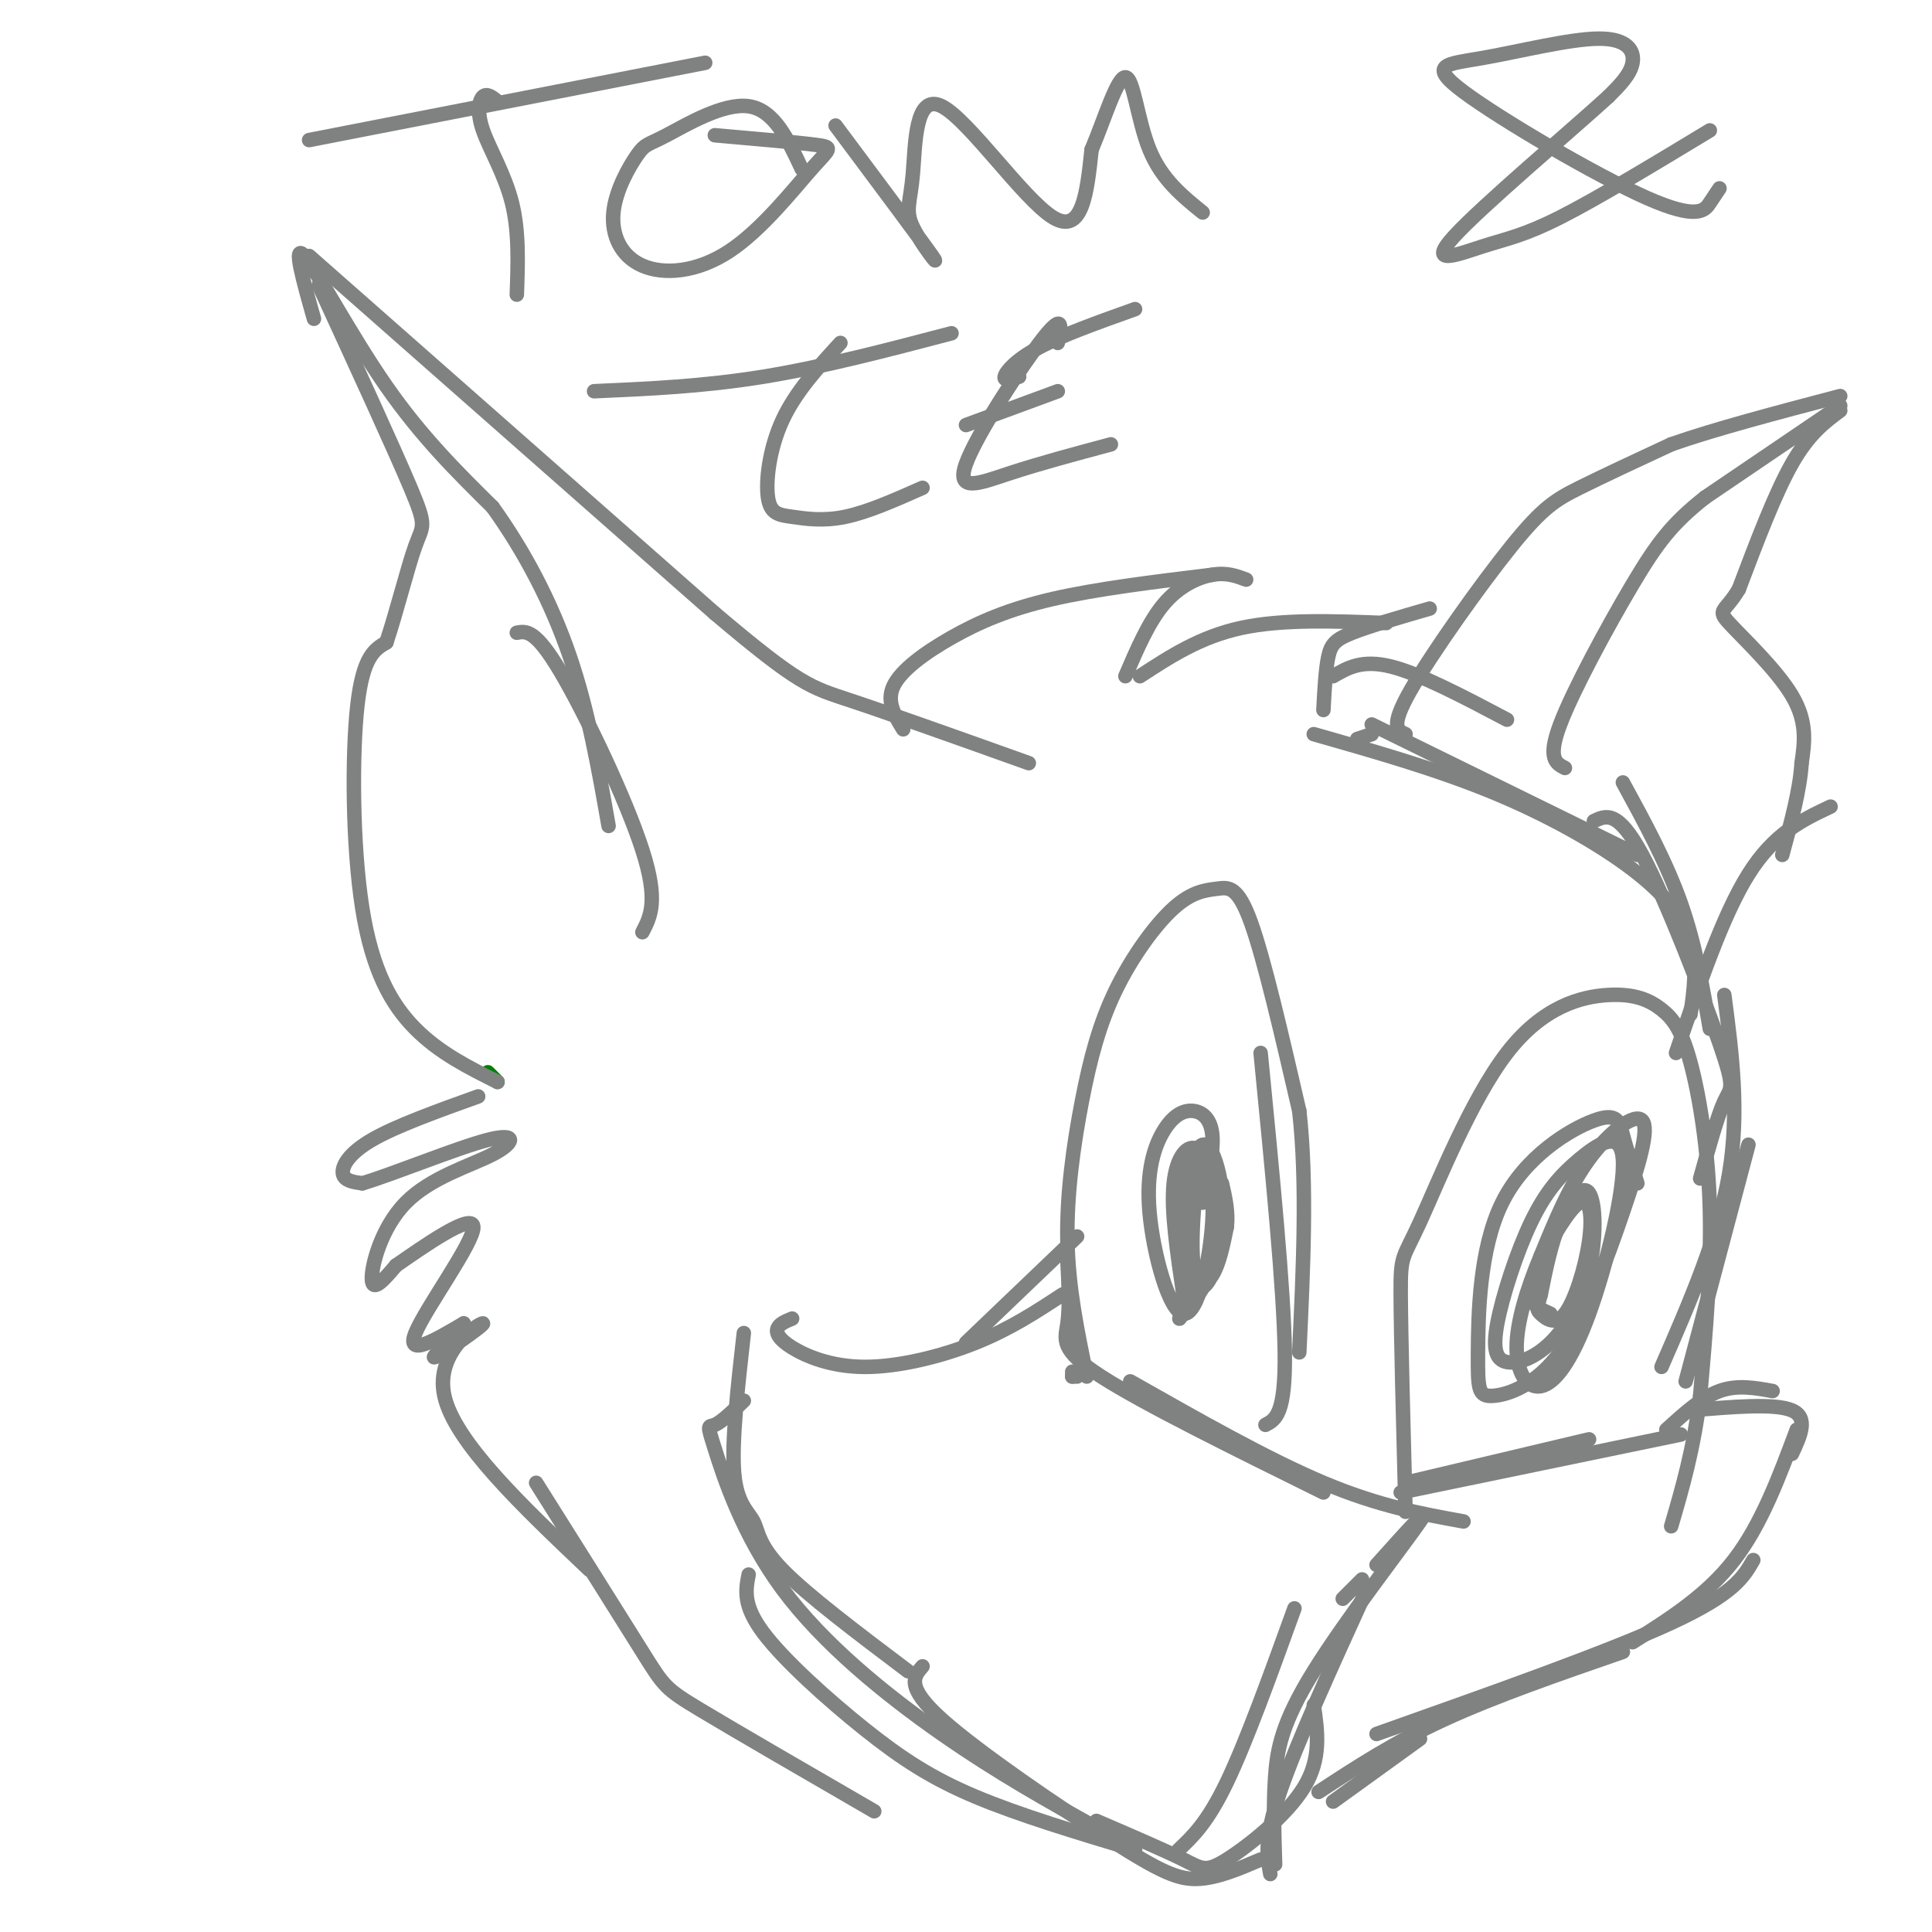 <svg viewBox='0 0 400 400' version='1.1' xmlns='http://www.w3.org/2000/svg' xmlns:xlink='http://www.w3.org/1999/xlink'><g fill='none' stroke='rgb(0,128,0)' stroke-width='3' stroke-linecap='round' stroke-linejoin='round'><path d='M101,222c0.000,0.000 2.000,2.000 2,2'/></g>
<g fill='none' stroke='rgb(128,130,130)' stroke-width='3' stroke-linecap='round' stroke-linejoin='round'><path d='M103,224c-6.006,-2.994 -12.012,-5.988 -17,-11c-4.988,-5.012 -8.958,-12.042 -11,-25c-2.042,-12.958 -2.155,-31.845 -1,-42c1.155,-10.155 3.577,-11.577 6,-13'/><path d='M80,133c2.119,-6.321 4.417,-15.625 6,-20c1.583,-4.375 2.452,-3.821 -1,-12c-3.452,-8.179 -11.226,-25.089 -19,-42'/><path d='M64,53c0.000,0.000 84.000,74.000 84,74'/><path d='M148,127c17.644,14.933 19.756,15.267 28,18c8.244,2.733 22.622,7.867 37,13'/><path d='M65,66c-2.244,-7.933 -4.489,-15.867 -2,-13c2.489,2.867 9.711,16.533 17,27c7.289,10.467 14.644,17.733 22,25'/><path d='M102,105c6.622,9.222 12.178,19.778 16,31c3.822,11.222 5.911,23.111 8,35'/><path d='M107,131c1.911,-0.356 3.822,-0.711 9,8c5.178,8.711 13.622,26.489 17,37c3.378,10.511 1.689,13.756 0,17'/><path d='M187,151c-1.774,-2.881 -3.548,-5.762 -2,-9c1.548,-3.238 6.417,-6.833 12,-10c5.583,-3.167 11.881,-5.905 21,-8c9.119,-2.095 21.060,-3.548 33,-5'/><path d='M258,120c-2.022,-0.756 -4.044,-1.511 -7,-1c-2.956,0.511 -6.844,2.289 -10,6c-3.156,3.711 -5.578,9.356 -8,15'/><path d='M236,140c6.250,-4.083 12.500,-8.167 21,-10c8.500,-1.833 19.250,-1.417 30,-1'/><path d='M296,126c-6.222,1.800 -12.444,3.600 -16,5c-3.556,1.400 -4.444,2.400 -5,5c-0.556,2.600 -0.778,6.800 -1,11'/><path d='M276,140c3.000,-1.750 6.000,-3.500 12,-2c6.000,1.500 15.000,6.250 24,11'/><path d='M281,153c0.000,0.000 3.000,-1.000 3,-1'/><path d='M291,152c-1.649,-0.714 -3.298,-1.429 1,-9c4.298,-7.571 14.542,-22.000 21,-30c6.458,-8.000 9.131,-9.571 14,-12c4.869,-2.429 11.935,-5.714 19,-9'/><path d='M346,92c9.000,-3.167 22.000,-6.583 35,-10'/><path d='M381,84c0.000,0.000 -28.000,19.000 -28,19'/><path d='M353,103c-6.821,5.393 -9.875,9.375 -15,18c-5.125,8.625 -12.321,21.893 -15,29c-2.679,7.107 -0.839,8.054 1,9'/><path d='M380,85c0.000,0.000 -3.000,3.000 -3,3'/><path d='M381,85c-3.250,2.417 -6.500,4.833 -10,11c-3.500,6.167 -7.250,16.083 -11,26'/><path d='M360,122c-2.905,4.881 -4.667,4.083 -2,7c2.667,2.917 9.762,9.548 13,15c3.238,5.452 2.619,9.726 2,14'/><path d='M373,158c-0.333,5.500 -2.167,12.250 -4,19'/><path d='M284,150c0.000,0.000 55.000,27.000 55,27'/><path d='M272,152c12.714,3.619 25.429,7.238 37,12c11.571,4.762 22.000,10.667 29,16c7.000,5.333 10.571,10.095 12,15c1.429,4.905 0.714,9.952 0,15'/><path d='M336,162c4.500,8.250 9.000,16.500 12,25c3.000,8.500 4.500,17.250 6,26'/><path d='M330,170c2.476,-1.190 4.952,-2.381 10,7c5.048,9.381 12.667,29.333 16,39c3.333,9.667 2.381,9.048 1,12c-1.381,2.952 -3.190,9.476 -5,16'/><path d='M357,206c1.583,12.083 3.167,24.167 1,37c-2.167,12.833 -8.083,26.417 -14,40'/><path d='M362,237c0.000,0.000 -13.000,49.000 -13,49'/><path d='M379,167c-5.833,2.750 -11.667,5.500 -17,14c-5.333,8.500 -10.167,22.750 -15,37'/><path d='M345,296c3.667,-3.333 7.333,-6.667 11,-8c3.667,-1.333 7.333,-0.667 11,0'/><path d='M350,292c8.750,-0.750 17.500,-1.500 21,0c3.500,1.500 1.750,5.250 0,9'/><path d='M372,296c-3.667,9.833 -7.333,19.667 -13,27c-5.667,7.333 -13.333,12.167 -21,17'/><path d='M363,323c-2.000,3.500 -4.000,7.000 -17,13c-13.000,6.000 -37.000,14.500 -61,23'/><path d='M336,342c-13.250,4.583 -26.500,9.167 -37,14c-10.500,4.833 -18.250,9.917 -26,15'/><path d='M294,360c0.000,0.000 -18.000,13.000 -18,13'/><path d='M278,331c0.000,0.000 4.000,-4.000 4,-4'/><path d='M285,324c6.054,-6.762 12.107,-13.524 9,-9c-3.107,4.524 -15.375,20.333 -22,31c-6.625,10.667 -7.607,16.190 -8,22c-0.393,5.810 -0.196,11.905 0,18'/><path d='M283,329c-7.333,16.083 -14.667,32.167 -18,42c-3.333,9.833 -2.667,13.417 -2,17'/><path d='M221,261c0.244,4.800 0.489,9.600 0,13c-0.489,3.400 -1.711,5.400 7,11c8.711,5.600 27.356,14.800 46,24'/><path d='M234,286c14.250,8.083 28.500,16.167 40,21c11.500,4.833 20.250,6.417 29,8'/><path d='M164,273c-1.308,0.537 -2.616,1.075 -3,2c-0.384,0.925 0.155,2.238 3,4c2.845,1.762 7.997,3.974 15,4c7.003,0.026 15.858,-2.136 23,-5c7.142,-2.864 12.571,-6.432 18,-10'/><path d='M200,278c0.000,0.000 23.000,-22.000 23,-22'/><path d='M154,276c-1.274,11.298 -2.548,22.595 -2,29c0.548,6.405 2.917,7.917 4,10c1.083,2.083 0.881,4.738 6,10c5.119,5.262 15.560,13.131 26,21'/><path d='M154,290c-2.322,2.219 -4.644,4.437 -6,5c-1.356,0.563 -1.745,-0.530 0,5c1.745,5.530 5.624,17.681 14,29c8.376,11.319 21.250,21.805 33,30c11.750,8.195 22.375,14.097 33,20'/><path d='M155,326c-0.619,3.161 -1.238,6.321 3,12c4.238,5.679 13.333,13.875 21,20c7.667,6.125 13.905,10.179 23,14c9.095,3.821 21.048,7.411 33,11'/><path d='M191,345c-1.810,2.083 -3.619,4.167 4,11c7.619,6.833 24.667,18.417 35,25c10.333,6.583 13.952,8.167 18,8c4.048,-0.167 8.524,-2.083 13,-4'/><path d='M227,377c7.054,3.036 14.107,6.071 18,8c3.893,1.929 4.625,2.750 9,0c4.375,-2.750 12.393,-9.071 16,-15c3.607,-5.929 2.804,-11.464 2,-17'/><path d='M244,383c3.000,-2.833 6.000,-5.667 10,-14c4.000,-8.333 9.000,-22.167 14,-36'/><path d='M99,227c-8.533,3.067 -17.067,6.133 -22,9c-4.933,2.867 -6.267,5.533 -6,7c0.267,1.467 2.133,1.733 4,2'/><path d='M75,245c6.189,-1.820 19.661,-7.369 26,-9c6.339,-1.631 5.544,0.656 1,3c-4.544,2.344 -12.839,4.747 -18,10c-5.161,5.253 -7.189,13.358 -7,16c0.189,2.642 2.594,-0.179 5,-3'/><path d='M82,262c5.226,-3.607 15.792,-11.125 16,-8c0.208,3.125 -9.940,16.893 -12,22c-2.060,5.107 3.970,1.554 10,-2'/><path d='M96,274c-0.641,1.825 -7.244,7.386 -6,7c1.244,-0.386 10.335,-6.719 10,-7c-0.335,-0.281 -10.096,5.491 -8,15c2.096,9.509 16.048,22.754 30,36'/><path d='M111,307c8.756,13.911 17.511,27.822 22,35c4.489,7.178 4.711,7.622 12,12c7.289,4.378 21.644,12.689 36,21'/><path d='M223,285c0.000,0.000 -1.000,0.000 -1,0'/><path d='M222,285c0.000,0.000 0.000,-1.000 0,-1'/><path d='M225,285c-1.899,-9.118 -3.798,-18.236 -4,-28c-0.202,-9.764 1.291,-20.174 3,-29c1.709,-8.826 3.632,-16.067 7,-23c3.368,-6.933 8.181,-13.559 12,-17c3.819,-3.441 6.644,-3.696 9,-4c2.356,-0.304 4.245,-0.658 7,7c2.755,7.658 6.378,23.329 10,39'/><path d='M269,230c1.667,14.833 0.833,32.417 0,50'/><path d='M261,218c2.417,24.583 4.833,49.167 5,62c0.167,12.833 -1.917,13.917 -4,15'/><path d='M291,313c-0.479,-18.281 -0.958,-36.563 -1,-45c-0.042,-8.437 0.353,-7.030 4,-15c3.647,-7.970 10.545,-25.318 18,-35c7.455,-9.682 15.467,-11.696 21,-12c5.533,-0.304 8.586,1.104 11,3c2.414,1.896 4.188,4.280 6,11c1.812,6.720 3.660,17.777 4,30c0.340,12.223 -0.830,25.611 -2,39'/><path d='M352,289c-1.333,11.000 -3.667,19.000 -6,27'/><path d='M348,297c0.000,0.000 -58.000,12.000 -58,12'/><path d='M329,298c0.000,0.000 -38.000,9.000 -38,9'/><path d='M339,245c-1.124,-3.602 -2.248,-7.204 -3,-10c-0.752,-2.796 -1.130,-4.788 -6,-3c-4.870,1.788 -14.230,7.354 -19,17c-4.770,9.646 -4.950,23.373 -5,31c-0.050,7.627 0.030,9.156 3,9c2.970,-0.156 8.829,-1.995 14,-9c5.171,-7.005 9.654,-19.177 13,-29c3.346,-9.823 5.555,-17.299 4,-19c-1.555,-1.701 -6.873,2.371 -11,8c-4.127,5.629 -7.064,12.814 -10,20'/><path d='M319,260c-2.859,6.805 -5.006,13.817 -5,19c0.006,5.183 2.164,8.536 5,8c2.836,-0.536 6.349,-4.960 10,-15c3.651,-10.040 7.442,-25.697 7,-32c-0.442,-6.303 -5.115,-3.252 -9,0c-3.885,3.252 -6.981,6.706 -10,13c-3.019,6.294 -5.960,15.428 -7,21c-1.040,5.572 -0.179,7.582 2,8c2.179,0.418 5.675,-0.755 9,-4c3.325,-3.245 6.479,-8.560 8,-15c1.521,-6.440 1.410,-14.003 0,-16c-1.410,-1.997 -4.117,1.572 -6,6c-1.883,4.428 -2.941,9.714 -4,15'/><path d='M319,268c-0.841,3.029 -0.942,3.102 0,4c0.942,0.898 2.929,2.621 5,0c2.071,-2.621 4.226,-9.586 5,-15c0.774,-5.414 0.166,-9.276 -2,-8c-2.166,1.276 -5.891,7.690 -8,12c-2.109,4.310 -2.603,6.517 -2,8c0.603,1.483 2.301,2.241 4,3'/><path d='M249,249c1.152,-5.313 2.304,-10.627 2,-14c-0.304,-3.373 -2.065,-4.807 -4,-5c-1.935,-0.193 -4.045,0.854 -6,4c-1.955,3.146 -3.756,8.390 -3,17c0.756,8.610 4.067,20.586 7,21c2.933,0.414 5.487,-10.734 6,-19c0.513,-8.266 -1.016,-13.648 -3,-15c-1.984,-1.352 -4.424,1.328 -5,7c-0.576,5.672 0.712,14.336 2,23'/><path d='M245,268c-0.216,5.047 -1.757,6.163 0,4c1.757,-2.163 6.810,-7.605 8,-16c1.190,-8.395 -1.483,-19.743 -4,-19c-2.517,0.743 -4.878,13.577 -5,21c-0.122,7.423 1.994,9.435 4,9c2.006,-0.435 3.902,-3.318 4,-10c0.098,-6.682 -1.603,-17.162 -3,-16c-1.397,1.162 -2.492,13.967 -2,20c0.492,6.033 2.569,5.295 4,3c1.431,-2.295 2.215,-6.148 3,-10'/><path d='M254,254c0.333,-3.167 -0.333,-6.083 -1,-9'/><path d='M103,21c-1.095,-0.881 -2.190,-1.762 -3,-1c-0.810,0.762 -1.333,3.167 0,7c1.333,3.833 4.524,9.095 6,15c1.476,5.905 1.238,12.452 1,19'/><path d='M64,29c0.000,0.000 82.000,-16.000 82,-16'/><path d='M166,35c-2.860,-6.127 -5.721,-12.254 -11,-13c-5.279,-0.746 -12.978,3.888 -17,6c-4.022,2.112 -4.369,1.701 -6,4c-1.631,2.299 -4.548,7.307 -5,12c-0.452,4.693 1.561,9.070 6,11c4.439,1.930 11.303,1.414 18,-3c6.697,-4.414 13.226,-12.727 17,-17c3.774,-4.273 4.793,-4.507 1,-5c-3.793,-0.493 -12.396,-1.247 -21,-2'/><path d='M173,26c8.903,11.926 17.806,23.852 20,27c2.194,3.148 -2.321,-2.482 -4,-6c-1.679,-3.518 -0.522,-4.922 0,-11c0.522,-6.078 0.410,-16.829 6,-14c5.590,2.829 16.883,19.237 23,23c6.117,3.763 7.059,-5.118 8,-14'/><path d='M226,31c2.655,-6.298 5.292,-15.042 7,-15c1.708,0.042 2.488,8.869 5,15c2.512,6.131 6.756,9.565 11,13'/><path d='M356,39c-0.511,0.760 -1.022,1.520 -2,3c-0.978,1.480 -2.423,3.682 -13,-1c-10.577,-4.682 -30.287,-16.246 -38,-22c-7.713,-5.754 -3.428,-5.697 4,-7c7.428,-1.303 18.000,-3.966 24,-4c6.000,-0.034 7.429,2.562 7,5c-0.429,2.438 -2.714,4.719 -5,7'/><path d='M333,20c-8.228,7.491 -26.298,22.719 -32,29c-5.702,6.281 0.965,3.614 6,2c5.035,-1.614 8.439,-2.175 16,-6c7.561,-3.825 19.281,-10.912 31,-18'/><path d='M174,71c-4.643,5.062 -9.285,10.124 -12,16c-2.715,5.876 -3.501,12.565 -3,16c0.501,3.435 2.289,3.617 5,4c2.711,0.383 6.346,0.967 11,0c4.654,-0.967 10.327,-3.483 16,-6'/><path d='M123,81c11.333,-0.500 22.667,-1.000 35,-3c12.333,-2.000 25.667,-5.500 39,-9'/><path d='M219,71c0.685,-3.268 1.369,-6.536 -3,-1c-4.369,5.536 -13.792,19.875 -16,26c-2.208,6.125 2.798,4.036 9,2c6.202,-2.036 13.601,-4.018 21,-6'/><path d='M200,88c0.000,0.000 19.000,-7.000 19,-7'/><path d='M211,78c-1.600,0.489 -3.200,0.978 -3,0c0.200,-0.978 2.200,-3.422 7,-6c4.800,-2.578 12.400,-5.289 20,-8'/></g>
</svg>